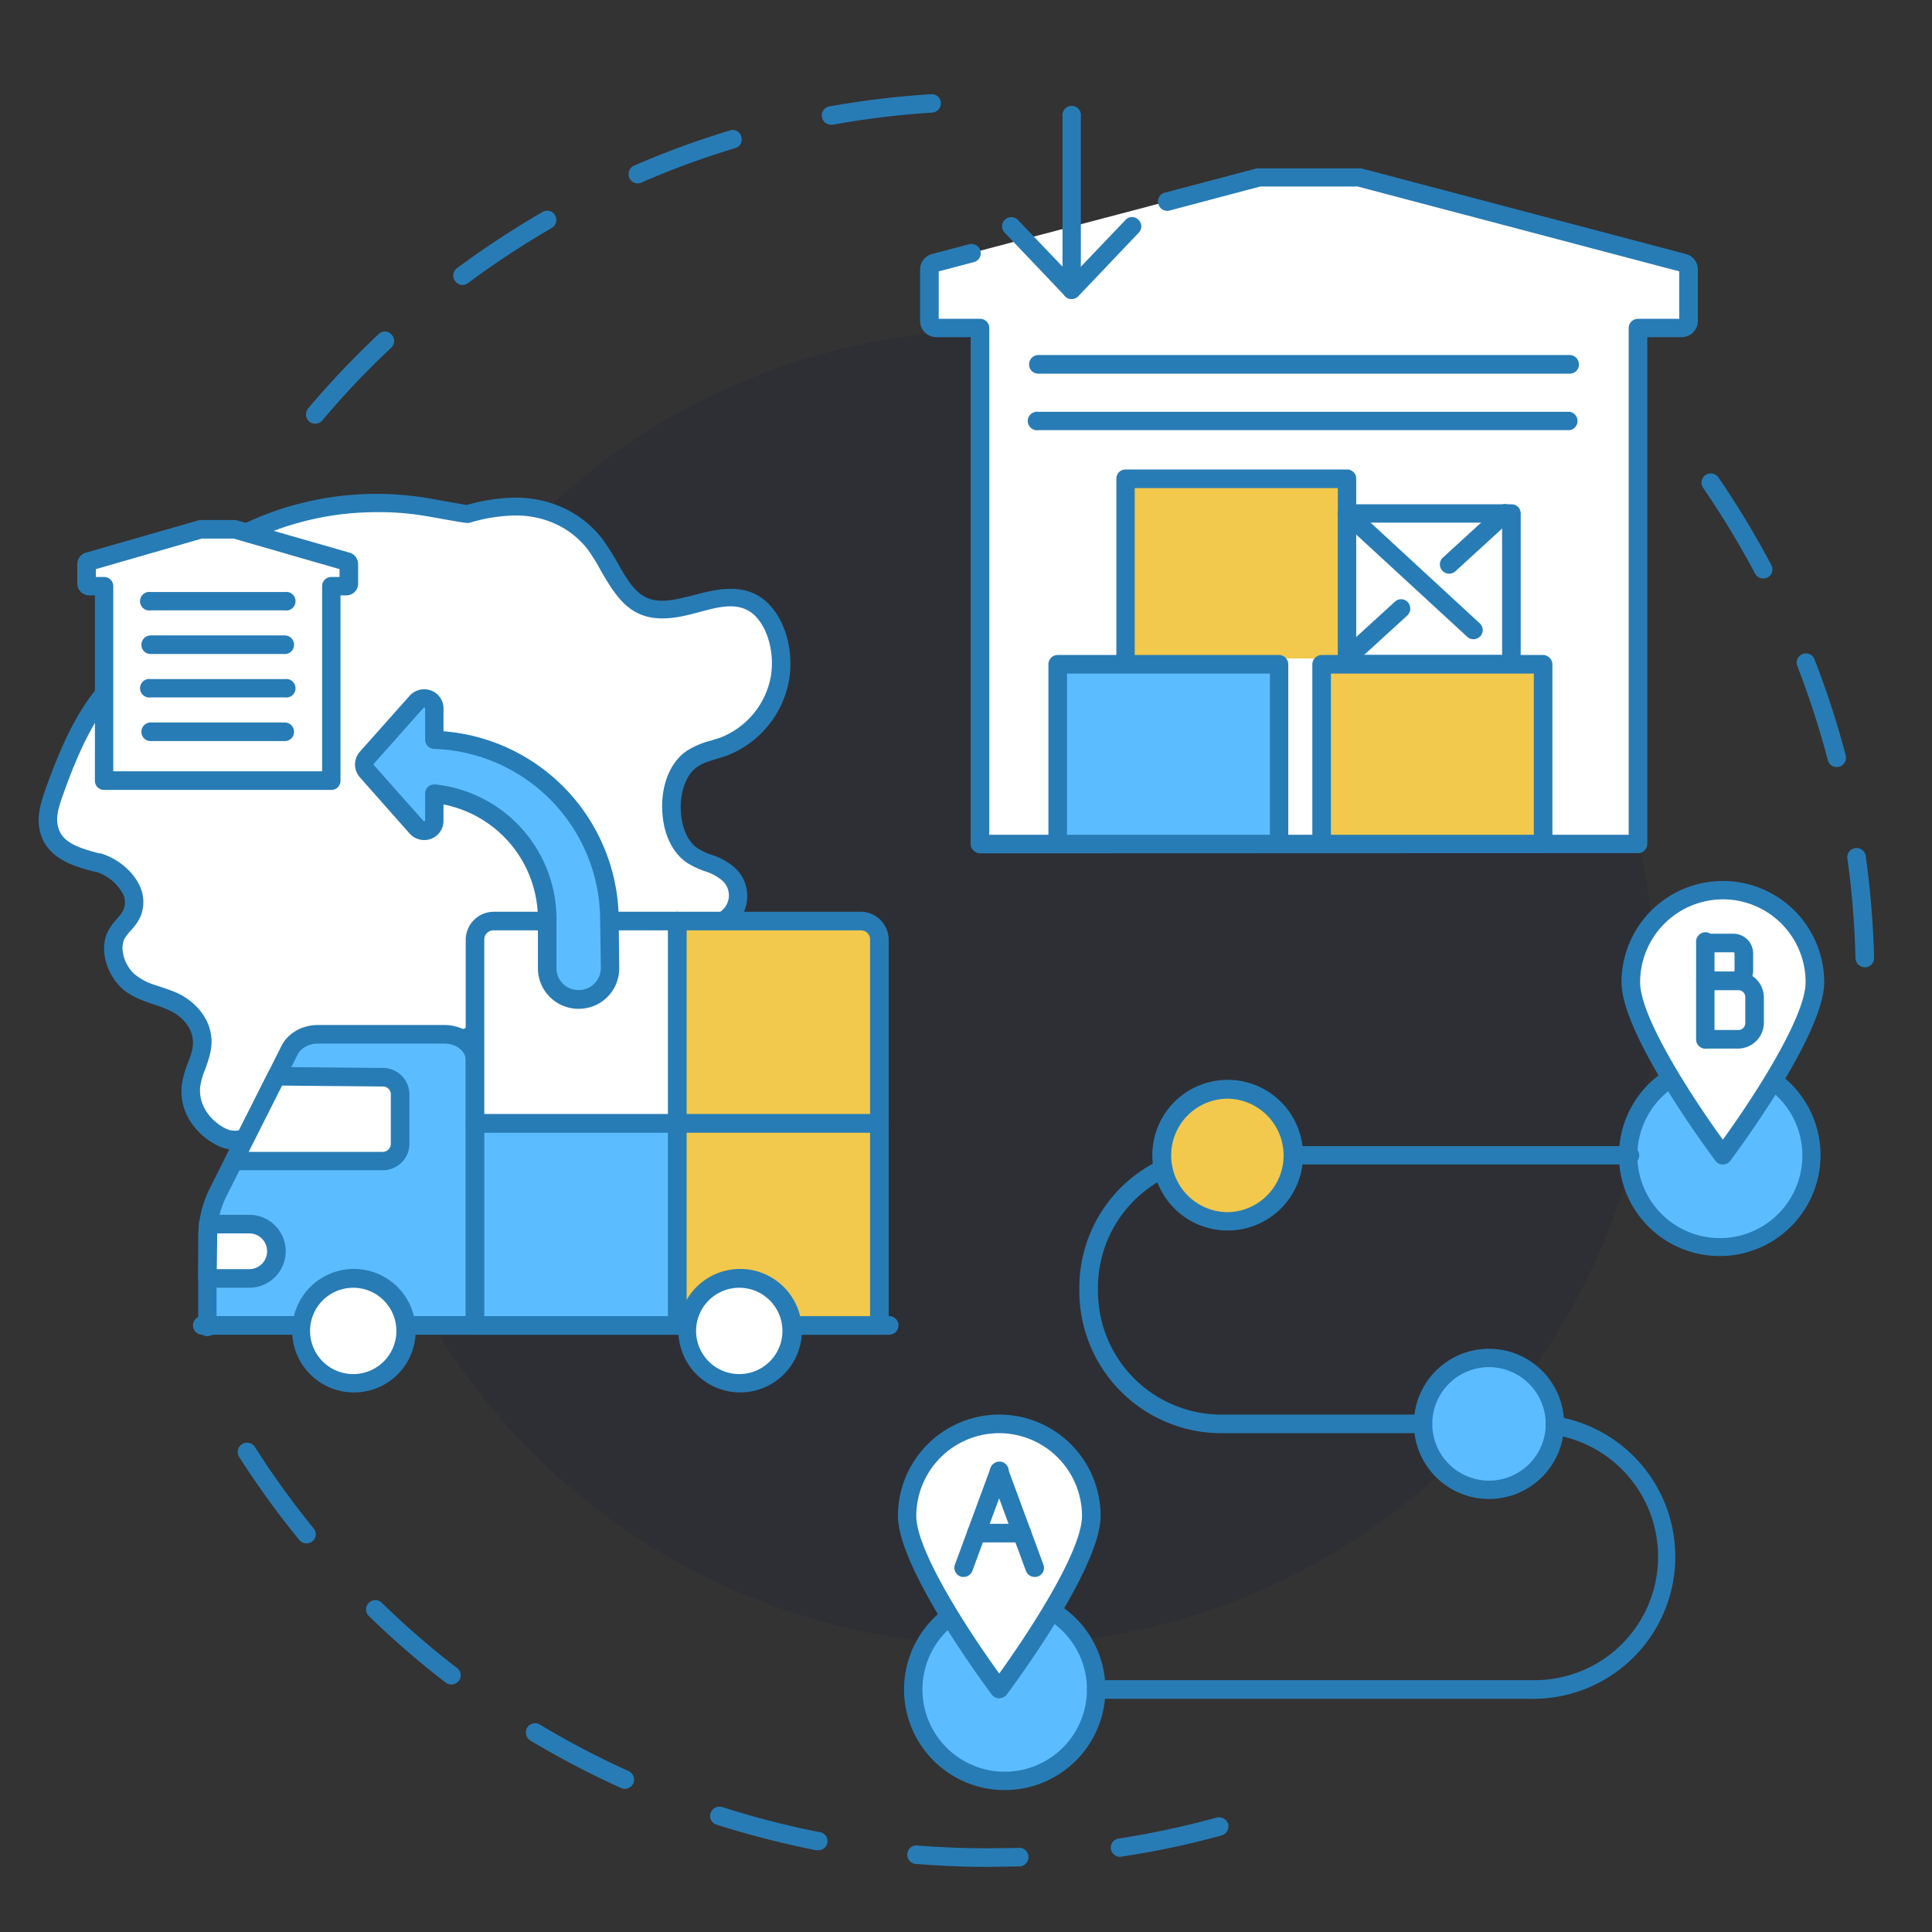 <?xml version="1.0" encoding="UTF-8"?>
<svg xmlns="http://www.w3.org/2000/svg" width="100" height="100" fill="none">
  <rect width="100%" height="100%" fill="#333333" stroke="none"/>
  <path d="M75.688 75.188c13.289-13.29 13.289-34.836 0-48.126-13.29-13.289-34.836-13.289-48.126 0-13.289 13.29-13.289 34.836 0 48.126 13.29 13.289 34.836 13.289 48.126 0z" fill="#051242" fill-opacity=".1"></path>
  <path d="M16.317 21.931a.469.469 0 01-.475-.438.493.493 0 01.105-.352 46.776 46.776 0 013.653-3.85.456.456 0 01.666.025.482.482 0 01-.012.679 42.828 42.828 0 00-3.567 3.764.508.508 0 01-.37.172zm7.627-7.182a.445.445 0 01-.383-.197.47.47 0 01.087-.667 47.193 47.193 0 014.43-2.912.469.469 0 01.654.172.481.481 0 01-.173.655 45.978 45.978 0 00-4.332 2.85.494.494 0 01-.283.099zm9.058-5.257a.481.481 0 01-.198-.913 45.322 45.322 0 014.974-1.827.457.457 0 01.592.321.469.469 0 01-.309.592 42.657 42.657 0 00-4.874 1.79.494.494 0 01-.185.037zM43.01 6.456a.481.481 0 01-.464-.583.483.483 0 01.39-.367c1.739-.31 3.494-.52 5.257-.63a.469.469 0 01.506.445.482.482 0 01-.444.506c-1.73.11-3.453.32-5.159.63h-.086zm8.169 90.174c-1.222 0-2.48-.05-3.702-.149a.482.482 0 11.074-.95c1.185.086 2.394.136 3.591.136.518-.013 1.061 0 1.592-.025a.481.481 0 11.037.963l-1.592.024zm6.8-.52a.494.494 0 01-.482-.406.481.481 0 01.408-.543 44.708 44.708 0 005.072-1.086.506.506 0 01.592.333.494.494 0 01-.333.592 44.22 44.22 0 01-5.196 1.099l-.061.012zm-15.66-.345h-.1a48.912 48.912 0 01-5.133-1.32.481.481 0 01-.308-.605.494.494 0 01.604-.308 44.1 44.1 0 005.023 1.295.471.471 0 01-.087.938zm-9.984-3.171a.58.58 0 01-.198-.05 47.005 47.005 0 01-4.689-2.455.494.494 0 01-.16-.667.481.481 0 01.654-.16 43.936 43.936 0 004.59 2.406.493.493 0 01.247.642.506.506 0 01-.444.284zm-8.972-5.405a.457.457 0 01-.296-.1 44.478 44.478 0 01-3.998-3.467.481.481 0 01.666-.69 42.877 42.877 0 003.925 3.405.468.468 0 01.086.666.481.481 0 01-.383.186zm-7.503-7.306a.457.457 0 01-.37-.173 46.359 46.359 0 01-3.11-4.294.482.482 0 11.815-.519 44.407 44.407 0 003.035 4.209.47.47 0 01-.37.777zm80.66-29.815a.494.494 0 01-.48-.469 45.633 45.633 0 00-.42-5.17.467.467 0 01.407-.531.48.48 0 01.543.407c.243 1.751.387 3.515.432 5.282a.481.481 0 01-.469.481h-.012zm-1.455-10.366a.47.47 0 01-.457-.358 46.067 46.067 0 00-1.604-4.936.482.482 0 01.888-.346 45.226 45.226 0 011.642 5.035.493.493 0 01-.346.593l-.123.012zm-3.801-9.761a.47.47 0 01-.42-.247 46.202 46.202 0 00-2.69-4.443.481.481 0 01.123-.666.494.494 0 01.667.123 47.154 47.154 0 012.74 4.542.469.469 0 01-.198.641.481.481 0 01-.222.05z" fill="#287CB5"></path>
  <path d="M60.409 10.429l4.764-1.26h5.158L87.126 13.6a.37.37 0 01.272.333v2.703a.357.357 0 01-.37.346h-2.246v26.705h-34.06V16.982h-2.246a.37.37 0 01-.37-.346v-2.703a.37.37 0 01.271-.333l1.913-.506 10.119-2.665z" fill="#fff"></path>
  <path d="M50.722 44.17a.493.493 0 01-.333-.149.444.444 0 01-.148-.333V17.452h-1.764a.839.839 0 01-.852-.815v-2.702a.826.826 0 01.63-.79l1.912-.506a.48.48 0 01.58.346.47.47 0 01-.333.58l-1.826.481v2.456h2.134a.47.47 0 01.482.481v26.224H84.3V16.983a.482.482 0 01.481-.481h2.136v-2.456L70.27 9.653h-5.035l-4.702 1.246a.48.48 0 01-.58-.345.467.467 0 01.333-.58l4.764-1.26h5.405l16.796 4.431a.826.826 0 01.629.79v2.702a.839.839 0 01-.852.815h-1.764v26.236a.481.481 0 01-.481.469l-34.06.012z" fill="#287CB5"></path>
  <path d="M69.726 24.781H58.262v9.303h11.464V24.78z" fill="#F2C94C"></path>
  <path d="M69.715 34.556a.469.469 0 01-.47-.469v-8.824H58.733v8.824a.48.48 0 01-.95 0v-9.305a.47.47 0 01.468-.481h11.465a.468.468 0 01.481.481v9.305a.468.468 0 01-.481.469zm11.538-12.291H53.746a.48.48 0 110-.95h27.507a.482.482 0 010 .95z" fill="#287CB5"></path>
  <path d="M78.23 26.584h-8.515v7.802h8.515v-7.802z" fill="#fff"></path>
  <path d="M78.23 34.864h-8.515a.482.482 0 01-.469-.482v-7.799a.468.468 0 01.47-.481h8.514a.469.469 0 01.481.481v7.8a.482.482 0 01-.48.48zm-8.034-.963h7.553v-6.85h-7.552v6.85z" fill="#287CB5"></path>
  <path d="M76.266 33.086a.457.457 0 01-.32-.123l-6.553-6.035a.468.468 0 01-.025-.678.494.494 0 01.678-.025l6.541 6.034a.47.47 0 01-.125.785.481.481 0 01-.196.042zM69.69 34.58a.507.507 0 01-.359-.16.482.482 0 01.025-.68l2.838-2.591a.47.47 0 01.679.025.494.494 0 01-.025.678l-2.838 2.592a.494.494 0 01-.32.136zm5.32-4.887a.48.48 0 01-.333-.827l2.888-2.64a.468.468 0 01.679.024.493.493 0 01-.025.679l-2.887 2.64a.482.482 0 01-.321.124zM55.476 15.317a.468.468 0 01-.481-.482V6.037a.481.481 0 11.95 0v8.799a.47.47 0 01-.47.48z" fill="#287CB5"></path>
  <path d="M55.472 15.476a.48.48 0 01-.346-.814l3.122-3.27a.456.456 0 01.667-.025.468.468 0 01.024.679l-3.122 3.282a.482.482 0 01-.345.148z" fill="#287CB5"></path>
  <path d="M55.474 15.478a.443.443 0 01-.345-.148l-3.123-3.283a.468.468 0 01.013-.679.48.48 0 01.678.025l3.123 3.27a.494.494 0 01-.346.815zm25.78 3.862H53.747a.469.469 0 01-.481-.482.482.482 0 01.481-.481h27.507a.481.481 0 01.47.481.468.468 0 01-.47.482z" fill="#287CB5"></path>
  <path d="M66.21 34.383H54.746v9.302H66.21v-9.302z" fill="#5BBDFF"></path>
  <path d="M66.211 44.157H54.747a.47.47 0 01-.481-.469v-9.304a.48.48 0 01.48-.482h11.465a.482.482 0 01.47.482v9.304a.469.469 0 01-.47.47zm-10.983-.95H65.73v-8.342H55.228v8.342z" fill="#287CB5"></path>
  <path d="M79.87 34.383H68.407v9.302h11.465v-9.302z" fill="#F2C94C"></path>
  <path d="M79.871 44.157H68.407a.482.482 0 01-.481-.469v-9.304a.493.493 0 01.481-.482h11.465a.494.494 0 01.48.482v9.304a.481.481 0 01-.48.47zm-10.983-.95H79.39v-8.342H68.888v8.342z" fill="#287CB5"></path>
  <path d="M54.437 83.387a4.726 4.726 0 11-5.27.271l5.27-.271z" fill="#5BBDFF"></path>
  <path d="M52.005 92.654a5.208 5.208 0 01-3.122-9.379.48.48 0 01.725.055.482.482 0 01-.158.71 4.257 4.257 0 104.74-.246.48.48 0 11.493-.815 5.207 5.207 0 01-2.678 9.675z" fill="#287CB5"></path>
  <path d="M91.78 55.955a4.74 4.74 0 11-5.293-.148l5.294.148z" fill="#5BBDFF"></path>
  <path d="M89.03 65.012a5.208 5.208 0 01-2.802-9.614.48.48 0 01.666.148.481.481 0 01-.148.654 4.27 4.27 0 104.751.136.482.482 0 01-.11-.666.506.506 0 01.678-.111 5.22 5.22 0 01-3.036 9.453z" fill="#287CB5"></path>
  <path d="M77.07 77.118a3.418 3.418 0 100-6.837 3.418 3.418 0 000 6.837z" fill="#5BBDFF"></path>
  <path d="M77.07 77.587a3.887 3.887 0 110-7.774 3.887 3.887 0 010 7.774zm0-6.824a2.937 2.937 0 102.938 2.937 2.949 2.949 0 00-2.937-2.937z" fill="#287CB5"></path>
  <path d="M63.555 63.223a3.418 3.418 0 100-6.836 3.418 3.418 0 000 6.836z" fill="#F2C94C"></path>
  <path d="M63.556 63.692a3.9 3.9 0 11-.024-7.8 3.9 3.9 0 01.025 7.8zm0-6.825a2.937 2.937 0 100 5.874 2.937 2.937 0 000-5.873z" fill="#287CB5"></path>
  <path d="M56.485 78.463c0 2.64-4.764 8.96-4.764 8.96s-4.776-6.32-4.776-8.96a4.776 4.776 0 019.54 0z" fill="#fff"></path>
  <path d="M51.721 87.904a.48.48 0 01-.382-.185c-.198-.271-4.862-6.491-4.862-9.255a5.245 5.245 0 1110.49 0c0 2.764-4.666 8.984-4.863 9.255a.519.519 0 01-.383.185zm0-13.723a4.295 4.295 0 00-4.294 4.282c0 1.852 2.813 6.121 4.294 8.158 1.469-2.037 4.283-6.306 4.283-8.157a4.295 4.295 0 00-4.283-4.283z" fill="#287CB5"></path>
  <path d="M49.871 81.154l1.851-4.986-1.85 4.986z" fill="#fff"></path>
  <path d="M49.872 81.622a.37.37 0 01-.16-.025.481.481 0 01-.284-.617l1.839-4.985a.483.483 0 01.794-.211.482.482 0 01.107.544l-1.84 4.985a.481.481 0 01-.456.309z" fill="#287CB5"></path>
  <path d="M51.723 76.168l1.838 4.986-1.838-4.986z" fill="#fff"></path>
  <path d="M53.56 81.622a.482.482 0 01-.457-.308l-1.839-4.986a.494.494 0 01.284-.617.481.481 0 01.617.284l1.84 4.986a.468.468 0 01-.285.617.37.37 0 01-.16.024z" fill="#287CB5"></path>
  <path d="M52.897 79.834H50.54a.481.481 0 110-.963h2.357a.48.48 0 110 .963z" fill="#287CB5"></path>
  <path d="M93.941 50.846c0 2.628-4.764 8.959-4.764 8.959s-4.763-6.331-4.763-8.96a4.763 4.763 0 119.527 0z" fill="#fff"></path>
  <path d="M89.174 60.273a.455.455 0 01-.382-.186c-.198-.271-4.862-6.49-4.862-9.243a5.244 5.244 0 1110.49 0c0 2.752-4.666 8.972-4.863 9.243a.457.457 0 01-.383.186zm0-13.723a4.295 4.295 0 00-4.282 4.294c0 1.852 2.802 6.109 4.282 8.145 1.481-2.036 4.283-6.306 4.283-8.145a4.282 4.282 0 00-4.283-4.294z" fill="#287CB5"></path>
  <path d="M88.276 54.277a.482.482 0 01-.48-.481V48.81a.483.483 0 01.676-.514.48.48 0 01.274.514v4.986a.481.481 0 01-.47.48z" fill="#287CB5"></path>
  <path d="M88.273 48.81h1.444a.545.545 0 01.543.542v.864a.543.543 0 01-.543.543h-1.444v-1.962.012z" fill="#fff"></path>
  <path d="M89.718 51.253h-1.444a.481.481 0 01-.48-.481V48.81a.469.469 0 01.48-.482h1.444a1.024 1.024 0 011.025 1.025v.876a1.026 1.026 0 01-1.025 1.024zm-.975-.963h.975a.062.062 0 00.062-.061v-.876a.062.062 0 00-.062-.062h-.975v1z" fill="#287CB5"></path>
  <path d="M88.273 50.772h1.691a.852.852 0 01.852.851v1.32a.851.851 0 01-.852.852h-1.69v-3.023z" fill="#fff"></path>
  <path d="M89.965 54.275h-1.69a.481.481 0 01-.482-.481V50.77a.482.482 0 01.481-.48h1.69a1.345 1.345 0 011.334 1.332v1.32a1.345 1.345 0 01-1.333 1.333zm-1.222-.962h1.222a.358.358 0 00.37-.37v-1.321a.356.356 0 00-.37-.37h-1.222v2.06zm-4.453 6.96H66.962a.481.481 0 010-.95H84.29a.481.481 0 110 .95zM73.65 74.182H63.222a7.355 7.355 0 01-7.355-7.355v-.148a7.305 7.305 0 014.134-6.615.47.47 0 01.642.222.47.47 0 01-.222.63 6.369 6.369 0 00-3.591 5.763v.148a6.392 6.392 0 006.392 6.392H73.65a.481.481 0 01.481.481.47.47 0 01-.48.482zm5.75 13.746H56.743a.469.469 0 01-.481-.48.481.481 0 01.481-.482H79.4a6.392 6.392 0 001-12.71.481.481 0 01-.332-.719.468.468 0 01.48-.22A7.355 7.355 0 0179.4 87.93z" fill="#287CB5"></path>
  <path d="M38.988 31.235c-1.84-1.074-4.16 1.148-5.973-.012-.975-.63-1.444-2.024-2.197-3.024-1.061-1.407-2.653-1.987-4.183-1.974a9.7 9.7 0 00-2.444.382c-.024.013-.888-.136-2.011-.345a15.45 15.45 0 00-9.786 1.48l-.519.272-1.555.148c-1.085.099-2.542.815-2.27 2.148.271 1.332 2.493 1.628 2.27 3.097-.172 1.061-1.37.975-2.233 1-2.616.098-4.208 3.566-5.27 6.59-.197.542-.407 1.147-.32 1.74.21 1.32 1.53 1.64 2.579 1.925 1.049.283 2.258 1.468 1.74 2.628-.185.444-.58.691-.79 1.11-.42.84.062 2 .74 2.518.68.519 1.506.605 2.246.95.74.346 1.469 1.123 1.457 2.123-.013.765-.47 1.407-.568 2.16-.173 1.246.654 2.283 1.629 2.74a1.53 1.53 0 001.296 0l24.483-11.132a1.53 1.53 0 00.383-2.53h-.012c-.556-.481-1.26-.543-1.852-.925-1.419-.963-1.443-4.011-.024-4.998.493-.346 1.086-.444 1.629-.642a4.628 4.628 0 002.85-3.172c.42-1.591-.098-3.566-1.295-4.257z" fill="#fff"></path>
  <path d="M12.158 59.508a2.025 2.025 0 01-.839-.185c-1.098-.518-2.11-1.715-1.9-3.233.066-.367.169-.727.308-1.074.136-.357.26-.69.26-1.036.012-.815-.63-1.407-1.185-1.666a7.52 7.52 0 00-.79-.309c-.518-.172-1.037-.345-1.53-.703-.852-.654-1.42-2.049-.889-3.11a3.32 3.32 0 01.457-.63c.13-.136.243-.29.333-.456a.975.975 0 00-.037-.864 2.407 2.407 0 00-1.395-1.123H4.89c-1.05-.271-2.616-.69-2.863-2.295-.111-.74.148-1.456.333-1.987 1.123-3.147 2.789-6.787 5.714-6.898h.271c.987-.025 1.42-.111 1.493-.593.074-.48-.185-.69-.863-1.184-.68-.494-1.222-.901-1.395-1.753a1.875 1.875 0 01.333-1.53c.556-.753 1.617-1.11 2.357-1.185l1.469-.135.432-.223a15.969 15.969 0 0110.094-1.53l1.888.334a9.564 9.564 0 012.469-.383h.049c1.839 0 3.492.79 4.529 2.172.272.38.524.776.753 1.185.395.703.777 1.37 1.32 1.715.74.469 1.654.222 2.629-.025.975-.247 2.246-.604 3.332.025 1.332.765 2.011 2.912 1.517 4.788a5.17 5.17 0 01-3.159 3.505l-.506.16c-.37.111-.715.21-1.012.42-.518.358-.851 1.197-.839 2.122.013.926.334 1.728.864 2.074.227.146.471.263.728.345a3.37 3.37 0 011.16.63 1.974 1.974 0 01.667 1.814 1.999 1.999 0 01-1.148 1.518l-24.484 11.13a2.087 2.087 0 01-.864.173zm7.318-32.998a15.118 15.118 0 00-6.861 1.653l-.518.272a.333.333 0 01-.173.05l-1.555.16c-.592.049-1.333.32-1.69.802a.913.913 0 00-.161.765c.099.481.555.814 1.024 1.16.47.345 1.42 1.036 1.247 2.11-.223 1.358-1.592 1.382-2.42 1.395h-.258c-2.382.086-3.912 3.615-4.85 6.269-.198.555-.358 1.049-.284 1.505.136.913.975 1.21 2.16 1.518h.061c.84.235 1.654.889 2.012 1.641a1.938 1.938 0 01.05 1.654 2.64 2.64 0 01-.494.703c-.12.13-.227.27-.321.42-.296.605.086 1.53.617 1.913.53.382.79.42 1.246.58.306.095.607.206.901.333.814.383 1.765 1.284 1.74 2.555-.012.505-.173.937-.32 1.357a4.034 4.034 0 00-.26.864c-.136 1.049.58 1.876 1.357 2.246a1.097 1.097 0 00.901-.013l24.484-11.13a1.05 1.05 0 00.605-.79 1.037 1.037 0 00-.346-.938 2.653 2.653 0 00-.888-.47 4.365 4.365 0 01-.913-.431c-.803-.53-1.284-1.605-1.296-2.876-.013-1.27.456-2.357 1.258-2.912.391-.25.82-.433 1.272-.543l.469-.148a4.208 4.208 0 002.554-2.85c.383-1.432-.123-3.16-1.074-3.715-.74-.432-1.64-.185-2.604.074-.962.259-2.295.604-3.393-.099-.728-.469-1.197-1.271-1.642-2.036a10.4 10.4 0 00-.678-1.099c-.864-1.135-2.258-1.801-3.801-1.776a8.49 8.49 0 00-2.308.37c-.136.037-.148.037-2.233-.334-.864-.15-1.74-.22-2.617-.21z" fill="#287CB5"></path>
  <path d="M10.738 68.603v-4.566a5.06 5.06 0 01.568-2.345l3.69-7.342c.247-.494.814-.815 1.456-.815h6.54c.877 0 1.592.605 1.592 1.345v13.723H10.738z" fill="#5BBDFF"></path>
  <path d="M24.587 69.085a.493.493 0 01-.48-.481V54.88c0-.481-.494-.864-1.111-.864h-6.54c-.457 0-.865.222-1.038.543l-3.69 7.343a4.814 4.814 0 00-.518 2.135v4.566a.481.481 0 11-.95 0v-4.566a5.7 5.7 0 01.617-2.567l3.69-7.33c.333-.667 1.074-1.086 1.888-1.086h6.54c1.148 0 2.074.814 2.074 1.826v13.723a.493.493 0 01-.482.481z" fill="#287CB5"></path>
  <path d="M19.798 55.756l-5.491-.049-2.21 4.393h7.701a.889.889 0 00.913-.864V56.62a.89.89 0 00-.913-.864z" fill="#fff"></path>
  <path d="M19.796 60.57h-7.7a.494.494 0 01-.408-.222.482.482 0 01-.012-.469l2.21-4.381a.481.481 0 01.419-.271h.012l5.48.049a1.372 1.372 0 011.394 1.345v2.604a1.369 1.369 0 01-1.395 1.345zm-6.923-.95h6.923a.42.42 0 00.432-.395V56.62a.407.407 0 00-.432-.383h-.012L14.6 56.19l-1.728 3.43zm33.15 9.464H10.47a.48.48 0 110-.963h35.553a.48.48 0 110 .963z" fill="#287CB5"></path>
  <path d="M12.898 63.36h-2.123l-.037 2.813h2.16a1.407 1.407 0 000-2.814z" fill="#fff"></path>
  <path d="M12.899 66.653h-2.16a.445.445 0 01-.345-.148.481.481 0 01-.136-.346l.037-2.813a.482.482 0 01.481-.469H12.9a1.888 1.888 0 110 3.776zm-1.678-.962h1.678a.926.926 0 100-1.852h-1.654l-.024 1.852z" fill="#287CB5"></path>
  <path d="M45.516 58.139H35.05v10.466h10.465V58.139z" fill="#F2C94C"></path>
  <path d="M45.516 69.086H35.052a.493.493 0 01-.482-.482V58.14a.493.493 0 01.482-.48h10.464a.48.48 0 01.482.48v10.465a.481.481 0 01-.482.482zm-9.983-.963h9.502v-9.502h-9.502v9.502z" fill="#287CB5"></path>
  <path d="M35.05 58.139H24.587v10.466H35.05V58.139z" fill="#5BBDFF"></path>
  <path d="M35.052 69.086H24.587a.493.493 0 01-.482-.482V58.14a.493.493 0 01.482-.48h10.465a.493.493 0 01.48.48v10.465a.494.494 0 01-.48.482zm-9.984-.963h9.502v-9.502h-9.502v9.502z" fill="#287CB5"></path>
  <path d="M44.553 47.674a.962.962 0 01.963.962v9.503H35.05V47.674h9.502z" fill="#F2C94C"></path>
  <path d="M45.516 58.62H35.052a.493.493 0 01-.482-.48V47.674a.482.482 0 01.482-.482h9.502a1.456 1.456 0 011.444 1.444v9.502a.48.48 0 01-.482.482zm-9.983-.962h9.502v-9.02a.47.47 0 00-.481-.482h-9.021v9.502z" fill="#287CB5"></path>
  <path d="M25.549 47.674h9.502v10.465H24.586v-9.503a.962.962 0 01.963-.962z" fill="#fff"></path>
  <path d="M35.052 58.62H24.587a.493.493 0 01-.482-.48v-9.503a1.456 1.456 0 011.444-1.444h9.503a.482.482 0 01.48.482V58.14a.494.494 0 01-.48.48zm-9.984-.962h9.502v-9.502h-9.02a.469.469 0 00-.482.481v9.021z" fill="#287CB5"></path>
  <path d="M31.547 47.698a9.403 9.403 0 00-9.058-9.403v-1.617a.531.531 0 00-.926-.345l-2.566 2.9a.493.493 0 000 .69l2.566 2.9a.53.53 0 00.926-.345v-1.394a6.553 6.553 0 015.837 6.503v2.542a1.604 1.604 0 001.604 1.605h.037a1.606 1.606 0 001.605-1.63l-.025-2.406z" fill="#5BBDFF"></path>
  <path d="M29.964 52.216a2.099 2.099 0 01-2.122-2.086v-2.542a6.047 6.047 0 00-4.887-5.948v.839a.987.987 0 01-.642.938 1.013 1.013 0 01-1.11-.272l-2.567-2.9a1 1 0 01-.013-1.333l2.58-2.9a1.012 1.012 0 011.11-.271.987.987 0 01.642.938v1.172a9.836 9.836 0 019.07 9.848l.025 2.406a2.086 2.086 0 01-2.086 2.11zm-7.478-11.613h.05a7.009 7.009 0 016.268 6.972v2.543a1.123 1.123 0 001.123 1.123 1.111 1.111 0 00.84-.334c.211-.213.331-.501.333-.802l-.037-2.418a8.885 8.885 0 00-8.602-8.923.48.48 0 01-.456-.481v-1.617c0-.012 0-.024-.037-.037-.037-.012-.037 0-.05.013l-2.566 2.887a.05.05 0 000 .074l2.566 2.888c.013.013.025.025.05.013.024-.013.037-.025.037-.037v-1.395a.456.456 0 01.16-.358.493.493 0 01.321-.11z" fill="#287CB5"></path>
  <path d="M17.158 40.405v-10.07h.765a.124.124 0 00.126-.073.123.123 0 00.01-.05V29.2a.149.149 0 00-.099-.136l-5.8-1.666h-1.777l-5.8 1.666a.148.148 0 00-.099.136v1.012a.124.124 0 00.136.123h.765v10.07h11.773z" fill="#fff"></path>
  <path d="M17.155 40.886H5.382a.468.468 0 01-.469-.482v-9.588h-.296A.617.617 0 014 30.21v-1.012a.617.617 0 01.444-.592l5.8-1.666.136-.025h1.777l.136.025 5.8 1.666a.617.617 0 01.444.592v1.012a.604.604 0 01-.617.605h-.296v9.588a.466.466 0 01-.469.482zm-11.292-.963h10.81v-9.589a.47.47 0 01.482-.469h.42v-.407l-5.48-1.58h-1.653l-5.48 1.58v.407h.42a.47.47 0 01.481.47v9.588z" fill="#287CB5"></path>
  <path d="M14.74 31.593H7.804a.481.481 0 110-.95h6.936a.481.481 0 110 .95zm-.003 2.258H7.802a.47.47 0 01-.482-.481.481.481 0 01.482-.481h6.935a.481.481 0 01.482.481.468.468 0 01-.482.481zm.003 2.248H7.804a.483.483 0 01-.389-.842.482.482 0 01.39-.108h6.935a.483.483 0 01.513.677.48.48 0 01-.513.273zm-.003 2.258H7.802a.469.469 0 01-.482-.481.481.481 0 01.482-.481h6.935a.481.481 0 01.482.48.469.469 0 01-.482.482z" fill="#287CB5"></path>
  <path d="M15.613 68.887a2.715 2.715 0 105.43 0 2.715 2.715 0 00-5.43 0z" fill="#fff"></path>
  <path d="M18.33 72.072a3.196 3.196 0 113.184-3.184 3.184 3.184 0 01-3.184 3.184zm0-5.417a2.234 2.234 0 100 4.467 2.234 2.234 0 000-4.467z" fill="#287CB5"></path>
  <path d="M35.605 68.887a2.715 2.715 0 102.715-2.715 2.704 2.704 0 00-2.715 2.715z" fill="#fff"></path>
  <path d="M38.322 72.072a3.196 3.196 0 11-.025-6.392 3.196 3.196 0 01.025 6.392zm0-5.417a2.234 2.234 0 10-.025 4.467 2.234 2.234 0 00.025-4.467z" fill="#287CB5"></path>
</svg>
